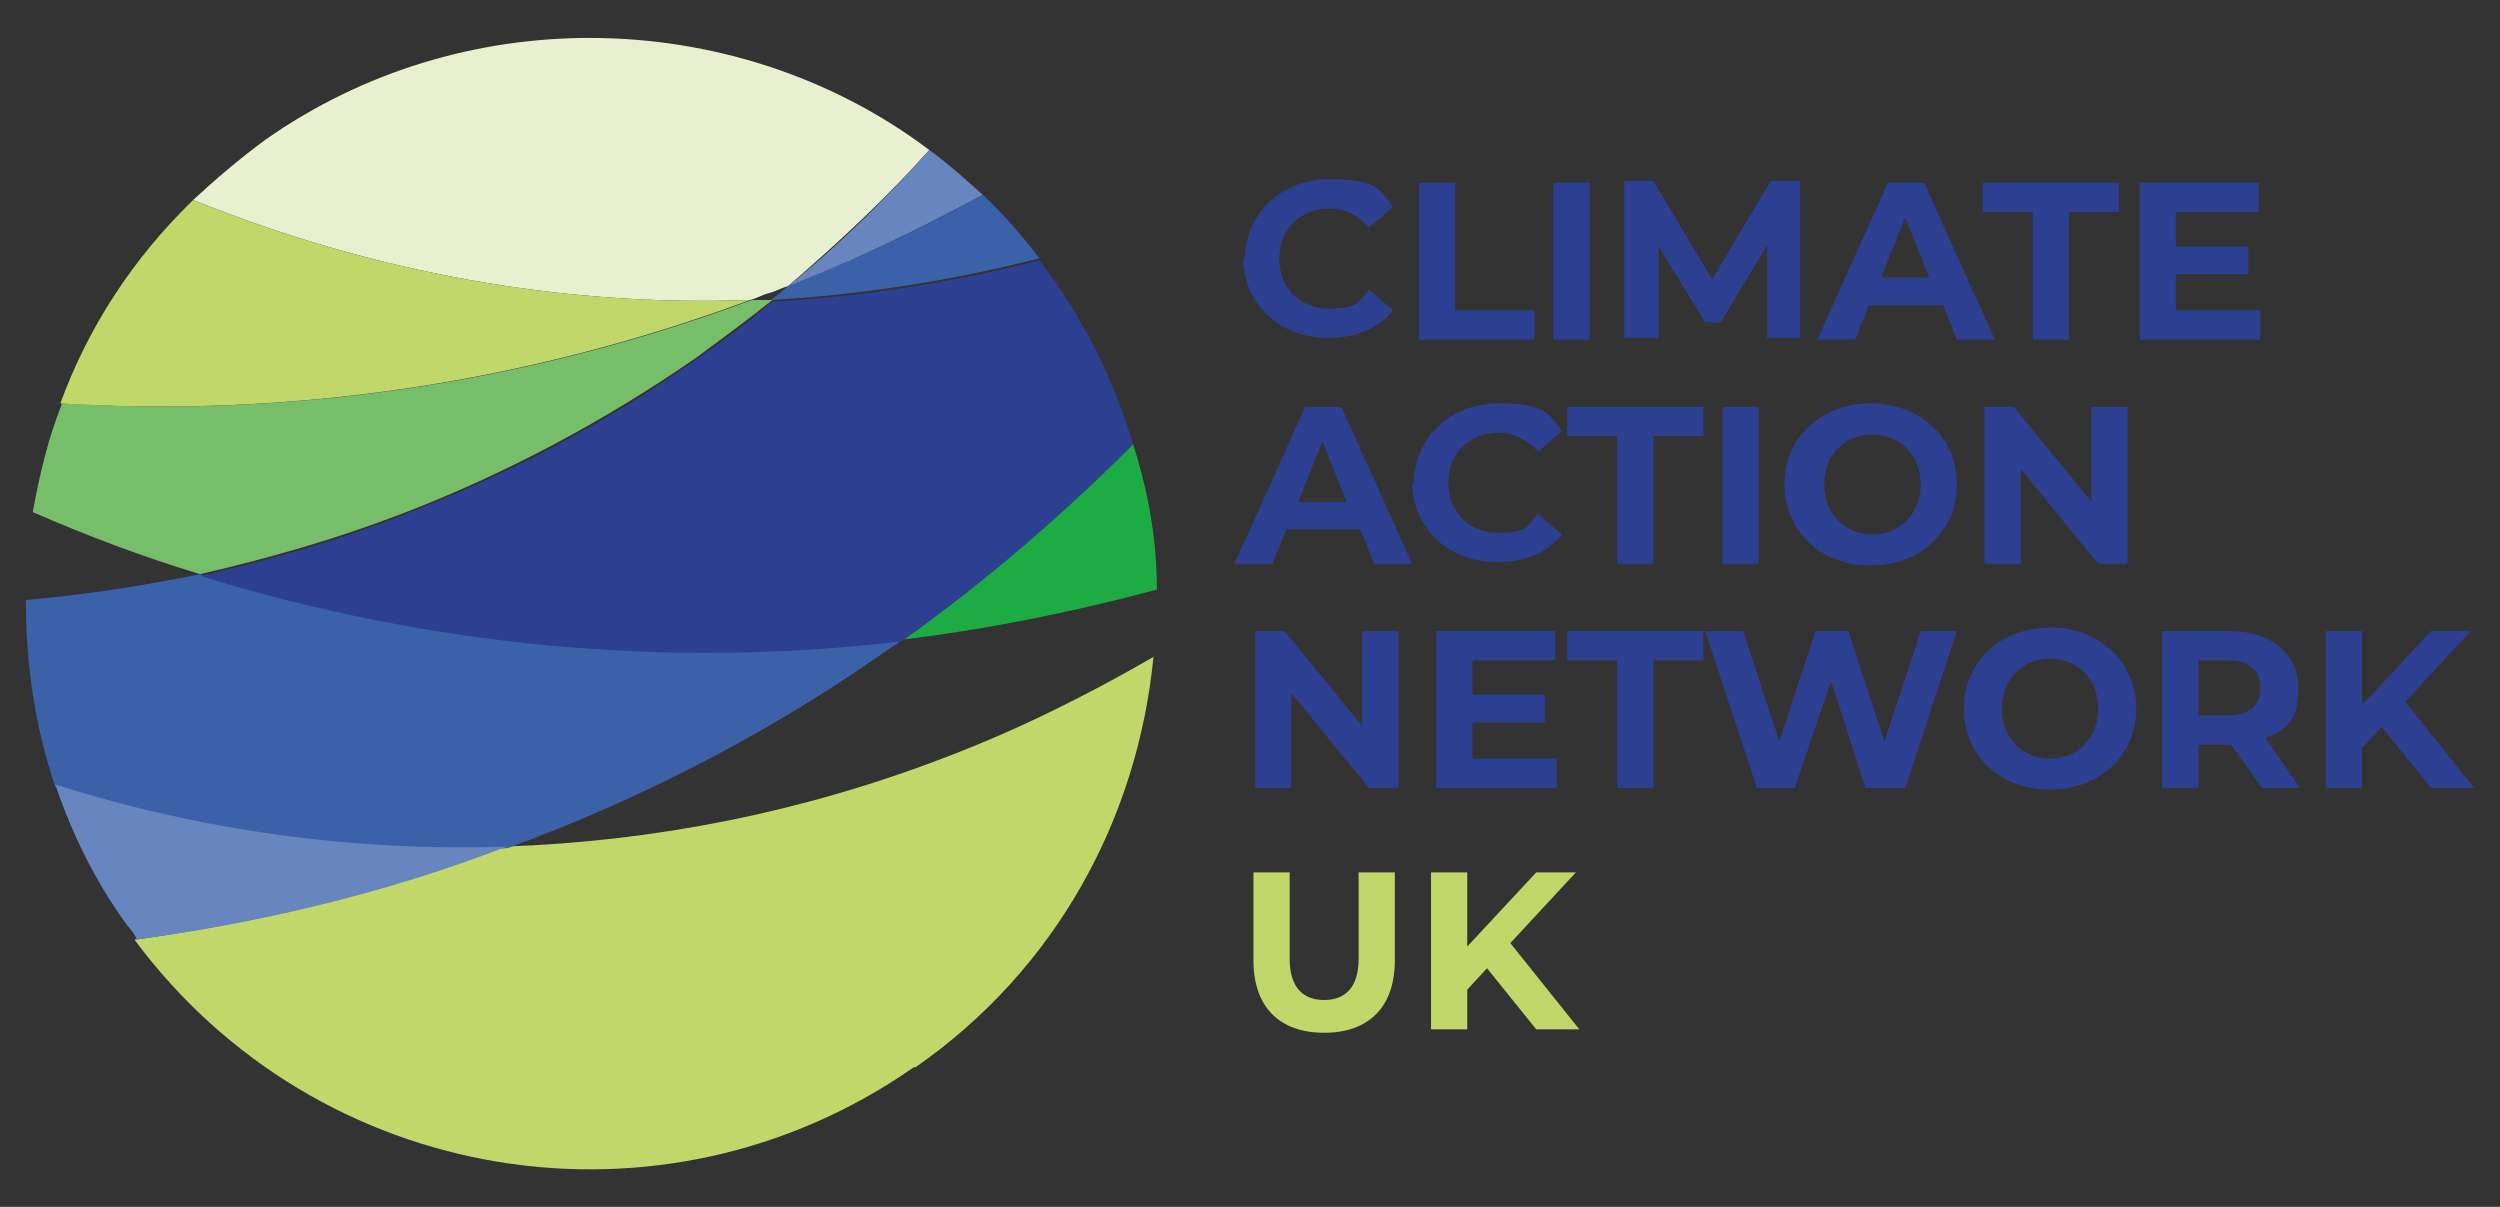 <?xml version="1.0" encoding="UTF-8"?>
<svg xmlns="http://www.w3.org/2000/svg" version="1.1" viewBox="0 0 145 70">
  <rect x="0" y="0" width="145" height="70" fill="#333333" stroke="none"/>
  <!-- Generator: Adobe Illustrator 29.5.1, SVG Export Plug-In . SVG Version: 2.1.0 Build 141)  -->
  <defs>
    <style>
      .st0 {
        fill: #77be6a;
      }

      .st1 {
        fill: #c1d76a;
      }

      .st2 {
        fill: #e9f0d0;
      }

      .st3 {
        fill: #2d3f90;
      }

      .st4 {
        fill: #3b62a9;
      }

      .st5 {
        fill: #1dab44;
      }

      .st6 {
        fill: #6786c0;
      }
    </style>
  </defs>
  <g id="Layer_1">
    <g>
      <path class="st1" d="M53.1,61.9c8.2-5.7,12.9-14.5,13.8-23.8-3.8,2.2-7.8,4.2-12,5.8-8.3,3.2-16.9,4.9-25.6,5.2-7,2.6-14.2,4.4-21.5,5.4,10.6,14.3,30.6,17.6,45.2,7.4"/>
      <path class="st2" d="M53.9,8.7c-5.7-4.3-12.7-6.5-19.7-6.5-6.5,0-13.1,1.9-18.8,5.9-1.5,1.1-2.9,2.3-4.2,3.5,10.4,4.2,21.4,6.2,32.3,5.8.4-.1.7-.3,1.1-.4.4-.1.7-.3,1.1-.4,2.9-2.5,5.7-5.1,8.2-7.9"/>
      <path class="st4" d="M60.3,15c-1-1.3-2.1-2.6-3.3-3.7-3.6,2-7.4,3.8-11.3,5.3-.3.3-.6.5-1,.8,5.2-.3,10.4-1.1,15.5-2.4"/>
      <path class="st6" d="M57,11.3c-1-.9-2-1.8-3.1-2.6-2.5,2.8-5.2,5.5-8.2,7.9,3.9-1.5,7.6-3.3,11.3-5.3"/>
      <path class="st4" d="M11.6,33.3c-3.4.7-6.7,1.2-10.1,1.5,0,3.6.5,7.3,1.7,10.8,8.5,2.7,17.4,3.9,26.2,3.6.4-.1.7-.3,1.1-.4,7.6-2.9,14.8-6.7,21.4-11.4.1,0,.3-.2.4-.3-13.6,1.6-27.5.3-40.7-3.8"/>
      <path class="st6" d="M7.9,54.5c7.3-1,14.5-2.7,21.5-5.4-8.8.3-17.7-.9-26.2-3.6,1,2.9,2.3,5.6,4.2,8.2.2.2.4.5.5.7"/>
      <path class="st5" d="M67.1,34.2c0-2.9-.5-5.7-1.4-8.5-4.1,4.1-8.5,8-13.4,11.4,5-.6,9.9-1.6,14.8-2.9"/>
      <path class="st0" d="M23.3,29.8c6-2.3,11.8-5.4,17-9,1.5-1.1,3-2.2,4.5-3.4-.4,0-.8,0-1.2,0-13.2,4.9-26.8,6.8-40,6-.8,2-1.3,4.1-1.7,6.3,3.2,1.4,6.4,2.6,9.7,3.6,3.9-.9,7.8-2,11.7-3.5"/>
      <path class="st1" d="M11.2,11.6c-3.5,3.4-6.1,7.4-7.7,11.8,13.2.8,26.8-1.1,40-6-10.9.4-21.9-1.6-32.3-5.8"/>
      <path class="st3" d="M65.7,25.7c-1-3.3-2.5-6.5-4.6-9.5-.3-.4-.6-.8-.8-1.1-5.1,1.3-10.3,2.1-15.5,2.4-1.4,1.2-2.9,2.3-4.5,3.4-5.2,3.7-11,6.7-17,9-3.8,1.5-7.7,2.6-11.7,3.5,13.3,4.1,27.1,5.4,40.7,3.8,4.9-3.5,9.3-7.3,13.4-11.4"/>
    </g>
  </g>
  <g id="Layer_2">
    <g>
      <path class="st3" d="M72.2,15.1c0-2.7,2.1-4.7,4.9-4.7s2.9.6,3.7,1.6l-1.4,1.2c-.6-.7-1.4-1.1-2.3-1.1-1.7,0-2.9,1.2-2.9,2.9s1.2,2.9,2.9,2.9,1.7-.4,2.3-1.1l1.4,1.2c-.9,1.1-2.2,1.6-3.8,1.6-2.8,0-4.9-2-4.9-4.7Z"/>
      <path class="st3" d="M82.3,10.6h2.1v7.4h4.6v1.7h-6.7v-9.1Z"/>
      <path class="st3" d="M90.1,10.6h2.1v9.1h-2.1v-9.1Z"/>
      <path class="st3" d="M102.5,19.7v-5.5s-2.7,4.5-2.7,4.5h-.9l-2.7-4.4v5.3h-2v-9.1h1.7l3.4,5.7,3.4-5.7h1.7v9.1s-2,0-2,0Z"/>
      <path class="st3" d="M112.6,17.7h-4.2l-.8,2h-2.2l4.1-9.1h2.1l4.1,9.1h-2.2l-.8-2ZM111.9,16.1l-1.4-3.5-1.4,3.5h2.9Z"/>
      <path class="st3" d="M117.9,12.3h-2.9v-1.7h7.9v1.7h-2.9v7.4h-2.1v-7.4Z"/>
      <path class="st3" d="M131.1,18v1.7h-7v-9.1h6.9v1.7h-4.8v2h4.2v1.6h-4.2v2.1h5Z"/>
      <path class="st3" d="M78.8,30.7h-4.2l-.8,2h-2.2l4.1-9.1h2.1l4.1,9.1h-2.2l-.8-2ZM78.1,29.1l-1.4-3.5-1.4,3.5h2.9Z"/>
      <path class="st3" d="M82,28.1c0-2.7,2.1-4.7,4.9-4.7s2.9.6,3.7,1.6l-1.4,1.2c-.6-.7-1.4-1.1-2.3-1.1-1.7,0-2.9,1.2-2.9,2.9s1.2,2.9,2.9,2.9,1.7-.4,2.3-1.1l1.4,1.2c-.9,1.1-2.2,1.6-3.8,1.6-2.8,0-4.9-2-4.9-4.7Z"/>
      <path class="st3" d="M93.8,25.3h-2.9v-1.7h7.9v1.7h-2.9v7.4h-2.1v-7.4Z"/>
      <path class="st3" d="M99.9,23.6h2.1v9.1h-2.1v-9.1Z"/>
      <path class="st3" d="M103.5,28.1c0-2.7,2.1-4.7,5-4.7s5,2,5,4.7-2.1,4.7-5,4.7-5-2-5-4.7ZM111.4,28.1c0-1.7-1.2-2.9-2.8-2.9s-2.8,1.2-2.8,2.9,1.2,2.9,2.8,2.9,2.8-1.2,2.8-2.9Z"/>
      <path class="st3" d="M123.4,23.6v9.1h-1.7l-4.5-5.5v5.5h-2.1v-9.1h1.7l4.5,5.5v-5.5h2.1Z"/>
      <path class="st3" d="M81.1,36.6v9.1h-1.7l-4.5-5.5v5.5h-2.1v-9.1h1.7l4.5,5.5v-5.5h2.1Z"/>
      <path class="st3" d="M90.3,44v1.7h-7v-9.1h6.9v1.7h-4.8v2h4.2v1.6h-4.2v2.1h5Z"/>
      <path class="st3" d="M93.8,38.3h-2.9v-1.7h7.9v1.7h-2.9v7.4h-2.1v-7.4Z"/>
      <path class="st3" d="M113.5,36.6l-3,9.1h-2.3l-2-6.2-2.1,6.2h-2.2l-3-9.1h2.2l2.1,6.4,2.1-6.4h1.9l2.1,6.4,2.1-6.4h2Z"/>
      <path class="st3" d="M113.9,41.1c0-2.7,2.1-4.7,5-4.7s5,2,5,4.7-2.1,4.7-5,4.7-5-2-5-4.7ZM121.7,41.1c0-1.7-1.2-2.9-2.8-2.9s-2.8,1.2-2.8,2.9,1.2,2.9,2.8,2.9,2.8-1.2,2.8-2.9Z"/>
      <path class="st3" d="M131.2,45.7l-1.8-2.5h-1.9v2.5h-2.1v-9.1h3.9c2.4,0,4,1.3,4,3.3s-.7,2.4-1.9,2.9l2,2.9h-2.3ZM129.2,38.3h-1.7v3.2h1.7c1.3,0,1.9-.6,1.9-1.6s-.6-1.6-1.9-1.6Z"/>
      <path class="st3" d="M138.2,42.1l-1.2,1.3v2.3h-2.1v-9.1h2.1v4.3l4-4.3h2.3l-3.8,4.1,4,5h-2.5l-2.9-3.6Z"/>
    </g>
    <g>
      <path class="st1" d="M72.7,55.7v-5.1h2.1v5c0,1.7.8,2.4,2,2.4s2-.7,2-2.4v-5h2.1v5.1c0,2.7-1.5,4.2-4.1,4.2s-4.1-1.5-4.1-4.2Z"/>
      <path class="st1" d="M86.3,56.1l-1.2,1.3v2.3h-2.1v-9.1h2.1v4.3l4-4.3h2.3l-3.8,4.1,4,5h-2.5l-2.9-3.6Z"/>
    </g>
  </g>
</svg>